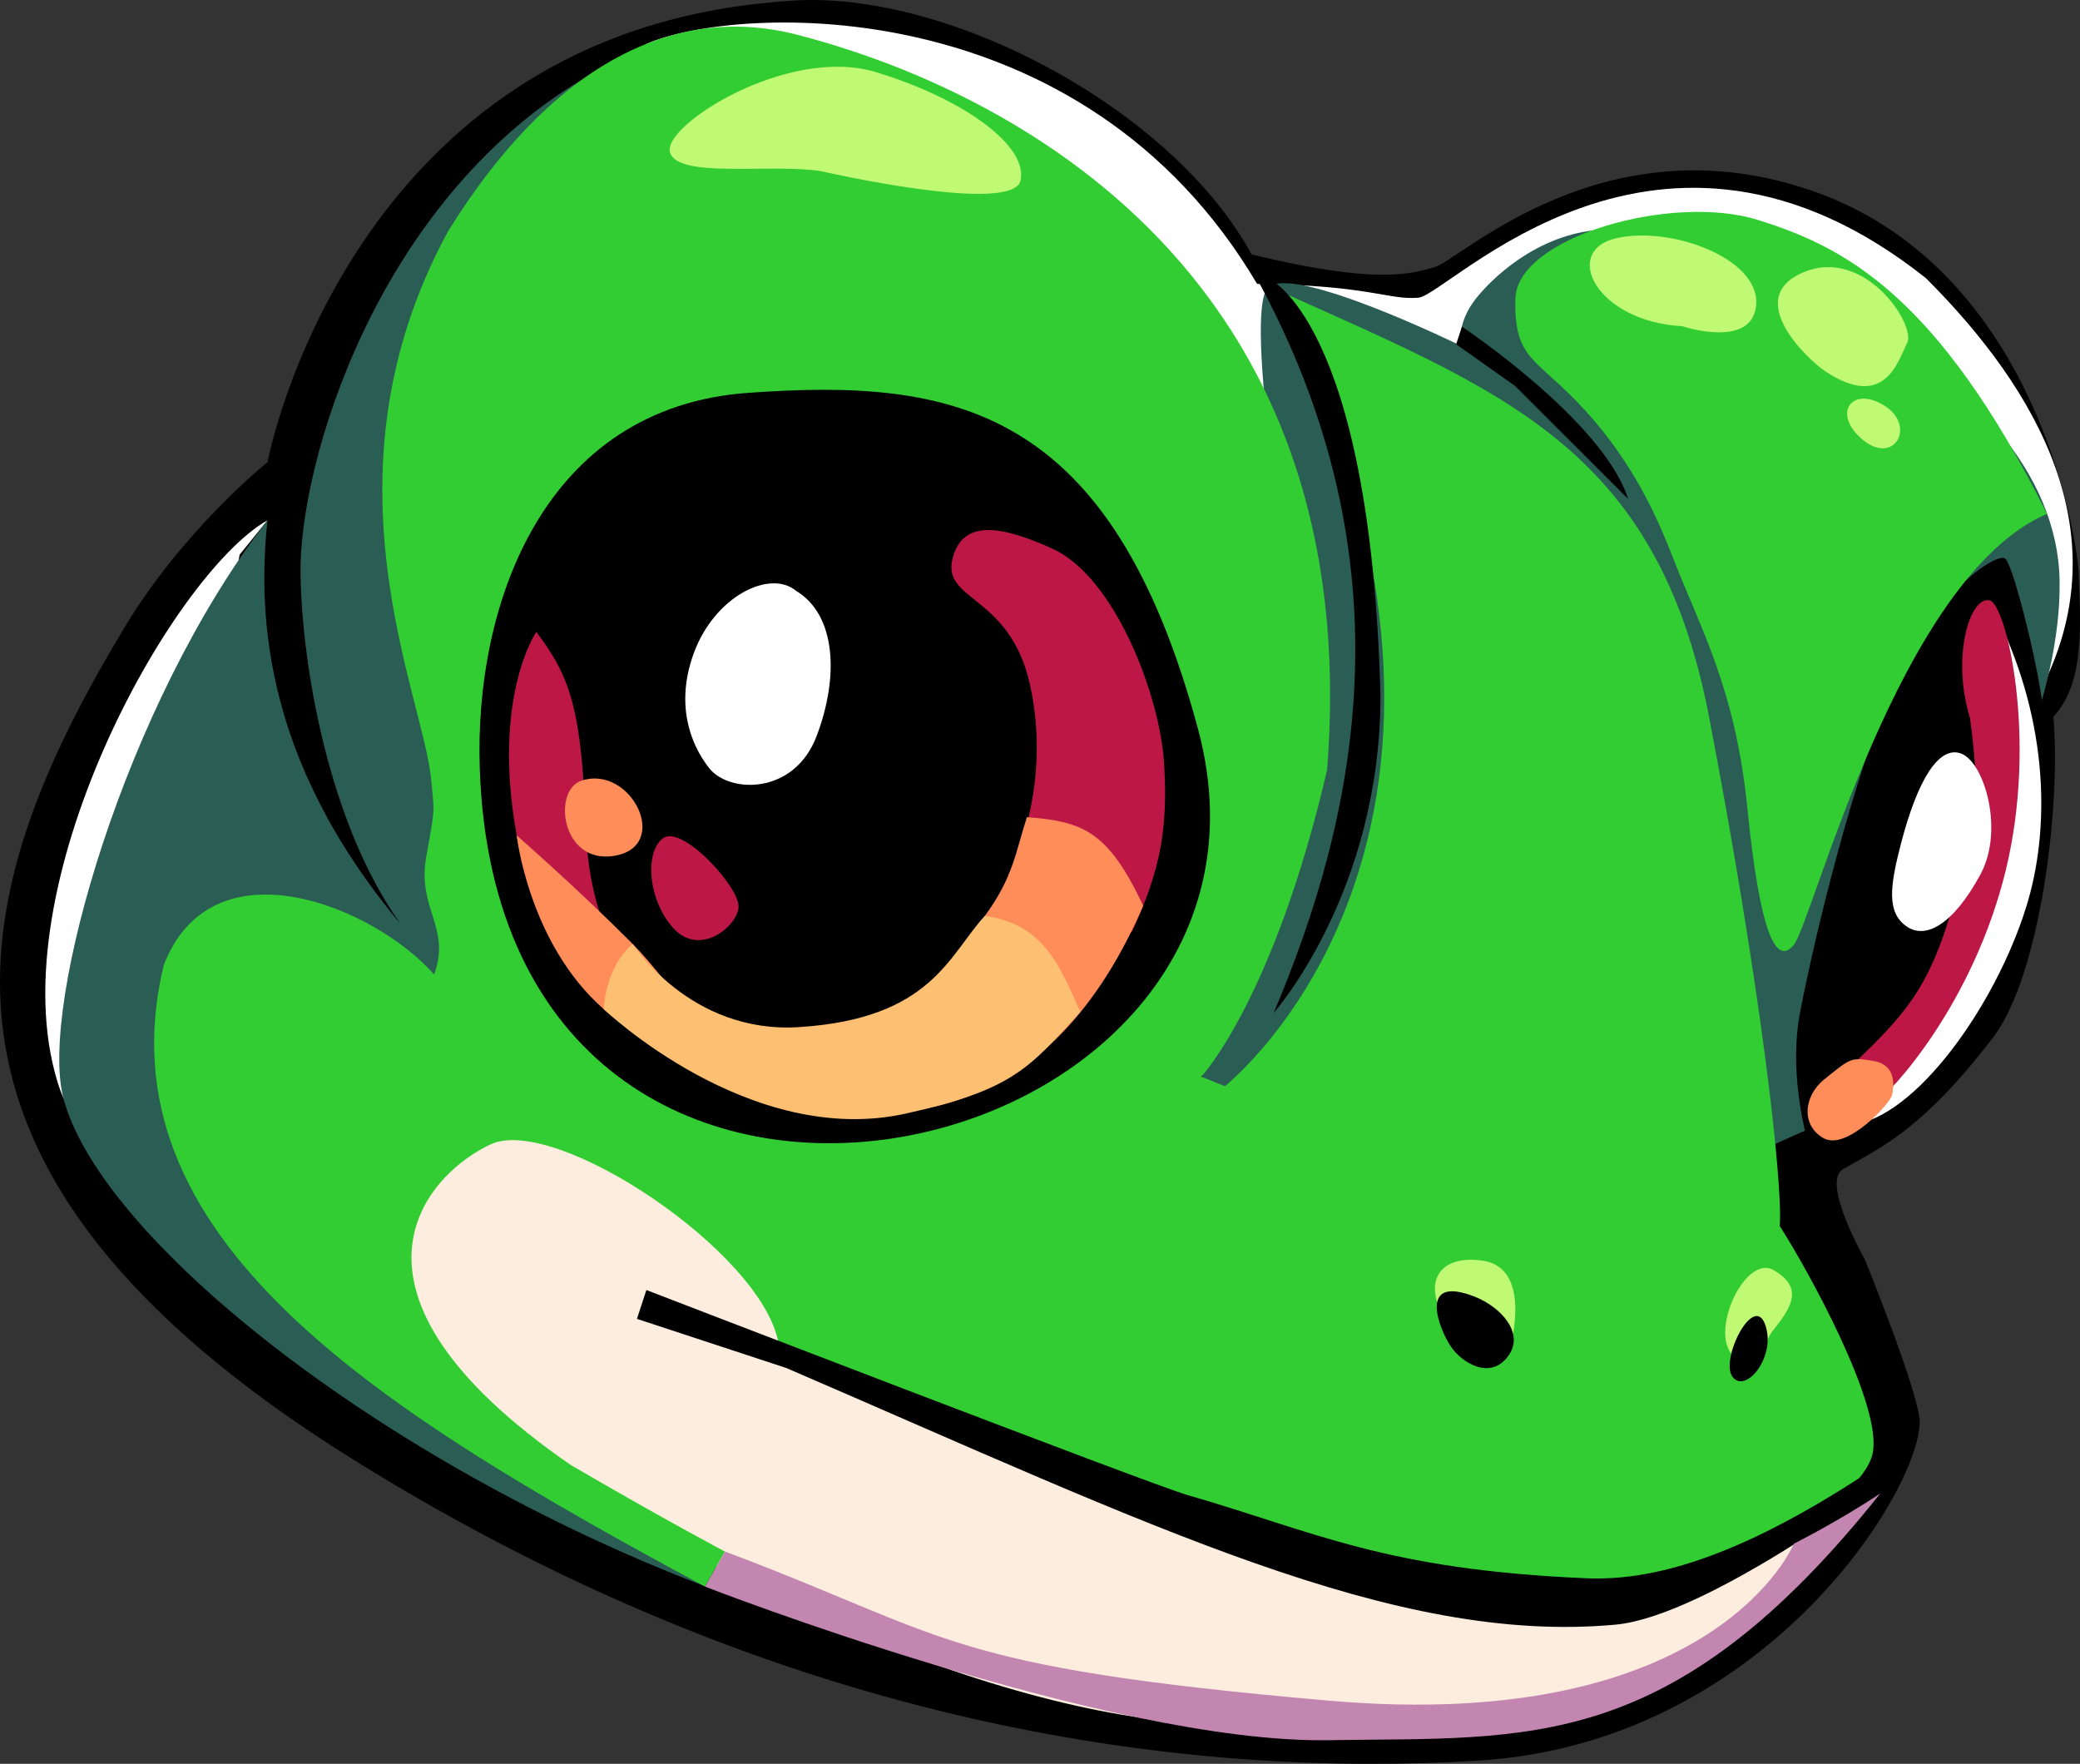 <?xml version="1.0" encoding="UTF-8"?>
<svg id="a" data-name="Layer 1" xmlns="http://www.w3.org/2000/svg" width="810.53" height="687.26" viewBox="0 0 810.53 687.26">
  <rect x="0" y="0" width="810.53" height="687.26" fill="#333333" stroke="none"/>
  <path d="M776.65,404.22c-28.89,37.98-46.54,44.11-58.6,51.46-8.39,5.11,8.58,34.92,8.58,34.92,0,0,21.67,53.24,21.44,63.71-.61,27.57-61.26,124.97-172.13,131.7-110.88,6.74-268.07-11.22-438.25-117.28C-45.17,454.78-13.4,347.46,48.47,244.55c23.02-38.29,55.78-64.48,55.78-64.48,0,0,31.24-167.27,200.93-179.53,61.26-6.13,151.31,41.04,182.55,98.62,48.39,11.64,61.26,7.78,71.37,4.9s66.46-58.19,147.94-29.4c81.47,28.79,100.46,123.13,102.91,147.02.61,18.99,3.06,44.11-9.8,57.58,3.06,34.92-5.12,100.82-23.48,124.97Z" style="fill: #000; stroke-width: 0px;"/>
  <path d="M251.88,17.11c35.53-15.35,169.99-21.65,237.98,93.51,44.19.55,50.85,6.31,62.79,5.39,11.95-.92,93.42-90.66,197.86-7.61,44.11,44.06,74.73,99.19,45.94,157.99-28.79,58.81-483.6-41.04-535.53-101.69-51.93-60.65-9.05-147.6-9.05-147.6" style="fill: #fff; stroke-width: 0px;"/>
  <path d="M466.89,426.89c7.96-34.92,36.84-191.74,36.84-191.74,0,0-19.7-114.22-9.49-123.21,10.21-8.98,74.95,22.74,74.95,22.74v-3.68s-.31-6.43,5.51-14.09c5.82-7.66,23.89-25.73,49.01-27.39,34.26-2.27,177.65,50.04,178.87,137.03s-97.4,213.18-97.4,213.18l-114.7,51.1-123.59-63.96Z" style="fill: #2a5e55; stroke-width: 0px;"/>
  <path d="M104.25,202.69C66.73,224.15-.74,345.42,22.35,421.38c23.09,75.96,71.02-205.24,71.02-205.24" style="fill: #fff; stroke-width: 0px;"/>
  <path d="M227.12,30.8c-80.6,48.15-110.62,149.84-110.01,192.72.61,42.88,15.31,120.07,55.13,154.37-62.48-64.32-73.51-124.97-68-175.2C48.78,274.28,15.42,391.16,24.61,427.5c13.66,54.05,121.9,141.51,249.93,190.51,11.64-44.72-47.42-587.22-47.42-587.22Z" style="fill: #2a5e55; stroke-width: 0px;"/>
  <path d="M710.7,597.8c-50.23,62.48-83.86,64.52-227.27,73.51-72.17,4.52-207.05-47.67-297.71-122.4-90.66-74.73-14.09-115.12,16.54-114.51,30.63.61,105.36,55.97,110.26,81.7,4.9,25.73,243.19,102.53,243.19,102.53,0,0,75.35,36.75,131.7-12.86l23.28-7.96Z" style="fill: #fdedde; stroke-width: 0px;"/>
  <path d="M274.72,618.21c-126.19-68-236.63-135.58-210.91-242.17,18.99-49.01,82.17-22.68,105.36,3.68,6.74-18.38-6.74-25.46-3.06-45.94,3.68-20.49,3.06-16.54,1.98-29.4-2.77-33.07-45.48-118.84,6.59-214.4C213.9,26.88,261.16.98,310.07,13.4c50.44,12.81,224.2,71.06,207.05,286.69-20.83,89.44-49.01,119.45-49.01,119.45l9.19,3.68s125.58-98.62,19.6-310.58c88.21,39.82,148.86,61.26,169.07,166.62,20.22,105.36,28.79,181.32,27.57,198.47,11.03,17.15,40.43,70.45,36.14,88.82-4.29,18.38-52.68,47.17-101.08,58.81-48.39,11.64-306.29-74.12-325.28-102.3-6.74-35.53-86.99-88.82-112.1-77.18-25.12,11.64-67.38,56.97,31.24,124.97,36.75,21.44,60.03,33.69,60.03,33.69l-7.78,13.67Z" style="fill: #32cd32; stroke-width: 0px;"/>
  <path d="M248.2,513.88l3.68-11.23s196.25,75.67,210.73,79.84c49.93,14.4,76.97,29.12,155.59,32.47,28.79,1.23,65.55-10.41,120.88-48.79-3.27,9.58-6.53,12.85-6.53,12.85,0,0-67.98,50.78-103.02,54.01-86.37,7.96-180.1-38.29-323.05-99.97l-58.28-19.17Z" style="fill: #000; stroke-width: 0px;"/>
  <path d="M274.72,618.21s157.25,61.25,243.01,59.84c77.79-1.28,133.54,6.13,215.01-96.17-16.54,11.03-33.69,19.6-33.69,19.6,0,0-30.39,74.32-181.32,61.16-150.93-13.16-147.02-25.02-235.23-58.1" style="fill: #c386b0; stroke-width: 0px;"/>
  <path d="M570.42,522.45c-18.12-17.22-13.48-34.3,7.35-31.24,20.83,3.06,9.8,37.37,9.8,37.37,0,0-4.9,5.51-17.15-6.13Z" style="fill: #c0fa75; stroke-width: 0px;"/>
  <path d="M677.62,529.88c-13.68-6.82,1.84-41.73,13.48-35,11.64,6.74,7.35,14.09,0,23.28-7.35,9.19.2,18.54-13.48,11.72Z" style="fill: #c0fa75; stroke-width: 0px;"/>
  <path d="M574.82,505.3c9.71,3.85,19.7,14.09,12.75,23.28-6.94,9.19-17.76,2.45-22.05-3.68-4.29-6.13-13.87-28.79,9.3-19.6Z" style="fill: #000; stroke-width: 0px;"/>
  <path d="M675.17,536.54c-5.1-6.66,8.18-32.92,12.67-20.44,4.48,12.48-7.56,27.1-12.67,20.44Z" style="fill: #000; stroke-width: 0px;"/>
  <path d="M496.3,394.73c31.24-73.82,55.44-174.37-7.66-288.26,3.68-4.34,5.51,1.93,5.51,1.93,0,0,39.85,16.18,43.8,162.59,0,76.88-41.66,123.74-41.66,123.74Z" style="fill: #000; stroke-width: 0px;"/>
  <path d="M567.43,134.15l2.25-6.89s55.26,36.83,64.76,67.15c-25.42-25.42-43.96-43.96-43.96-43.96l-23.05-16.3Z" style="fill: #000; stroke-width: 0px;"/>
  <path d="M710.09,462.73s-15.01-35.53-8.58-68.61c6.43-33.08,20.2-88.21,35.06-124.66,14.86-36.45,41.51-54.83,44.88-51.76s14.23,47.17,14.93,61.56c.69,14.4-66.27,163.56-66.27,163.56l-14.24,10.72-5.79,9.19Z" style="fill: #000; stroke-width: 0px;"/>
  <path d="M778.5,240.88c19.92,41.3,20.41,82.57,11.07,112.52-12.1,38.77-43.42,82.47-68.3,84.92-24.88,2.45,42.57-68,42.57-68l11.95-72.59-9.49-38.29,12.21-18.57Z" style="fill: #fff; stroke-width: 0px;"/>
  <path d="M775.33,233.93c6.45,1.48,18.82,53.72,6.27,105.18-12.56,51.46-44.01,86.25-51.48,91.16s-8.69-15.01-8.69-15.01c21.75-20.52,30.02-30.63,38.9-60.04,8.79-29.12,12.25-38.79,7.35-75.34-7.35-23.91-.09-47.72,7.66-45.94Z" style="fill: #bc1745; stroke-width: 0px;"/>
  <path d="M730.11,413.41c9.07,1.53,7.9,10.08,7.14,13.36s-17.67,21.66-26.56,16.76c-8.88-4.9-7.98-16.42.2-22.98,10.21-8.17,10.14-8.68,19.21-7.15Z" style="fill: #fe8d59; stroke-width: 0px;"/>
  <path d="M740.79,328.61c6.34-24.35,14.64-38.34,23.48-34.97,8.84,3.36,16.9,29.63,7.46,47.08-10.49,19.4-21.31,25.56-28.88,20.18-7.56-5.38-6.53-15.13-2.06-32.29Z" style="fill: #fff; stroke-width: 0px;"/>
  <path d="M651.94,217.37c10.61,27.36,24.29,50.87,28.96,97.42,4.68,46.56,10.8,62.48,18.16,53.29,7.35-9.19,41.04-143.34,98.62-167.85-42.88-85.76-79.32-104.14-112.71-114.55-33.39-10.41-94.02,6.62-94.48,30.88s8.31,22.62,27.3,43.45c18.99,20.83,28.33,42.35,34.15,57.35Z" style="fill: #32cd32; stroke-width: 0px;"/>
  <path d="M319.88,66.69c-19.6-3.06-55.74,3.06-58.81-7.35-3.06-10.41,45.94-41.66,80.25-31.24,34.3,10.41,59.42,28.79,56.36,42.27s-77.8-3.68-77.8-3.68Z" style="fill: #c0fa75; stroke-width: 0px;"/>
  <path d="M655.57,127.11c-33.69-1.84-47.17-29.4-25.73-34.3s55.74,7.96,54.52,25.73c-1.23,17.76-28.79,8.58-28.79,8.58Z" style="fill: #c0fa75; stroke-width: 0px;"/>
  <path d="M711.31,144.7c-6.55-4.31-32.47-28.48-8.58-38.59,23.89-10.11,44.06,20.52,40.43,27.57s-8.58,26.34-31.85,11.03Z" style="fill: #c0fa75; stroke-width: 0px;"/>
  <path d="M725.67,171.18c-11.95-10.11-4.01-21.03,8.62-13.14,12.63,7.89,3.82,23.66-8.62,13.14Z" style="fill: #c0fa75; stroke-width: 0px;"/>
  <path d="M186.95,299.33c-2.13-63.75,24.77-140.55,104.55-146.26,79.77-5.72,141.48,4.75,175.4,131.22,46.4,173.02-272.19,246.94-279.95,15.04Z" style="fill: #000; stroke-width: 0px;"/>
  <path d="M270.26,254.76c8.13-22.48,29.81-33.08,40.02-24.5,15.52,9.39,16.73,33.34,7.96,56.49-8.77,23.15-34.09,22.39-41.85,12.59-7.76-9.8-13.07-25.38-6.13-44.57Z" style="fill: #fff; stroke-width: 0px;"/>
  <path d="M209,246.18s-17.46,25.27-7.66,79.33c9.8,54.05,50.13,59.52,50.13,59.52,0,0-21.54-15.91-23.18-62.28-1.63-46.37-5.95-58.78-19.3-76.57Z" style="fill: #bc1745; stroke-width: 0px;"/>
  <path d="M401.31,266.55c9.31,41.43-8.39,74.47-8.39,74.47,0,0,44.08,30.95,48.44,21.44,10.62-23.16,13.89-39.09,12.25-65.23s-19.06-72.26-43.42-83.4c-24.37-11.14-35.46-9.19-38.93,3.54-4.63,16.97,22.15,14.06,30.05,49.18Z" style="fill: #bc1745; stroke-width: 0px;"/>
  <path d="M246.59,367.85c-21.67-21.79-45.24-42.34-45.24-42.34,0,0,4.61,41.96,33.9,67.69s152.01,94.95,210.24-40.32c-13.5-28.47-22.92-32.85-45.33-34.47-4.4,13.46-5.23,23.27-16.37,38.45-5.22,29.8-12.07,41.25-12.07,41.25l-86.39,20.28s-24.36-36.08-38.74-50.53Z" style="fill: #fe8d59; stroke-width: 0px;"/>
  <path d="M246.59,367.85s22.34,35.07,64.78,32.36c51.7-3.29,58.35-28.14,72.41-43.36,22.14,3.23,28.6,17.76,37.17,37.39-20.01,22.28-26.57,30.42-67.85,39.63-61.01,13.62-117.86-40.68-117.86-40.68,0,0,.53-16.43,11.34-25.34Z" style="fill: #fdbf72; stroke-width: 0px;"/>
  <path d="M239.05,333.52c22.93-3.44,6.94-35.87-12.54-29.31-11.27,3.79-7.85,32.37,12.54,29.31Z" style="fill: #fe8d59; stroke-width: 0px;"/>
  <path d="M258.48,326.55c7.36-5.29,30.3,19.56,29.3,27.23-.99,7.67-15.23,18.9-25.25,8.01-10.02-10.89-11.51-29.88-4.06-35.24Z" style="fill: #bc1745; stroke-width: 0px;"/>
</svg>